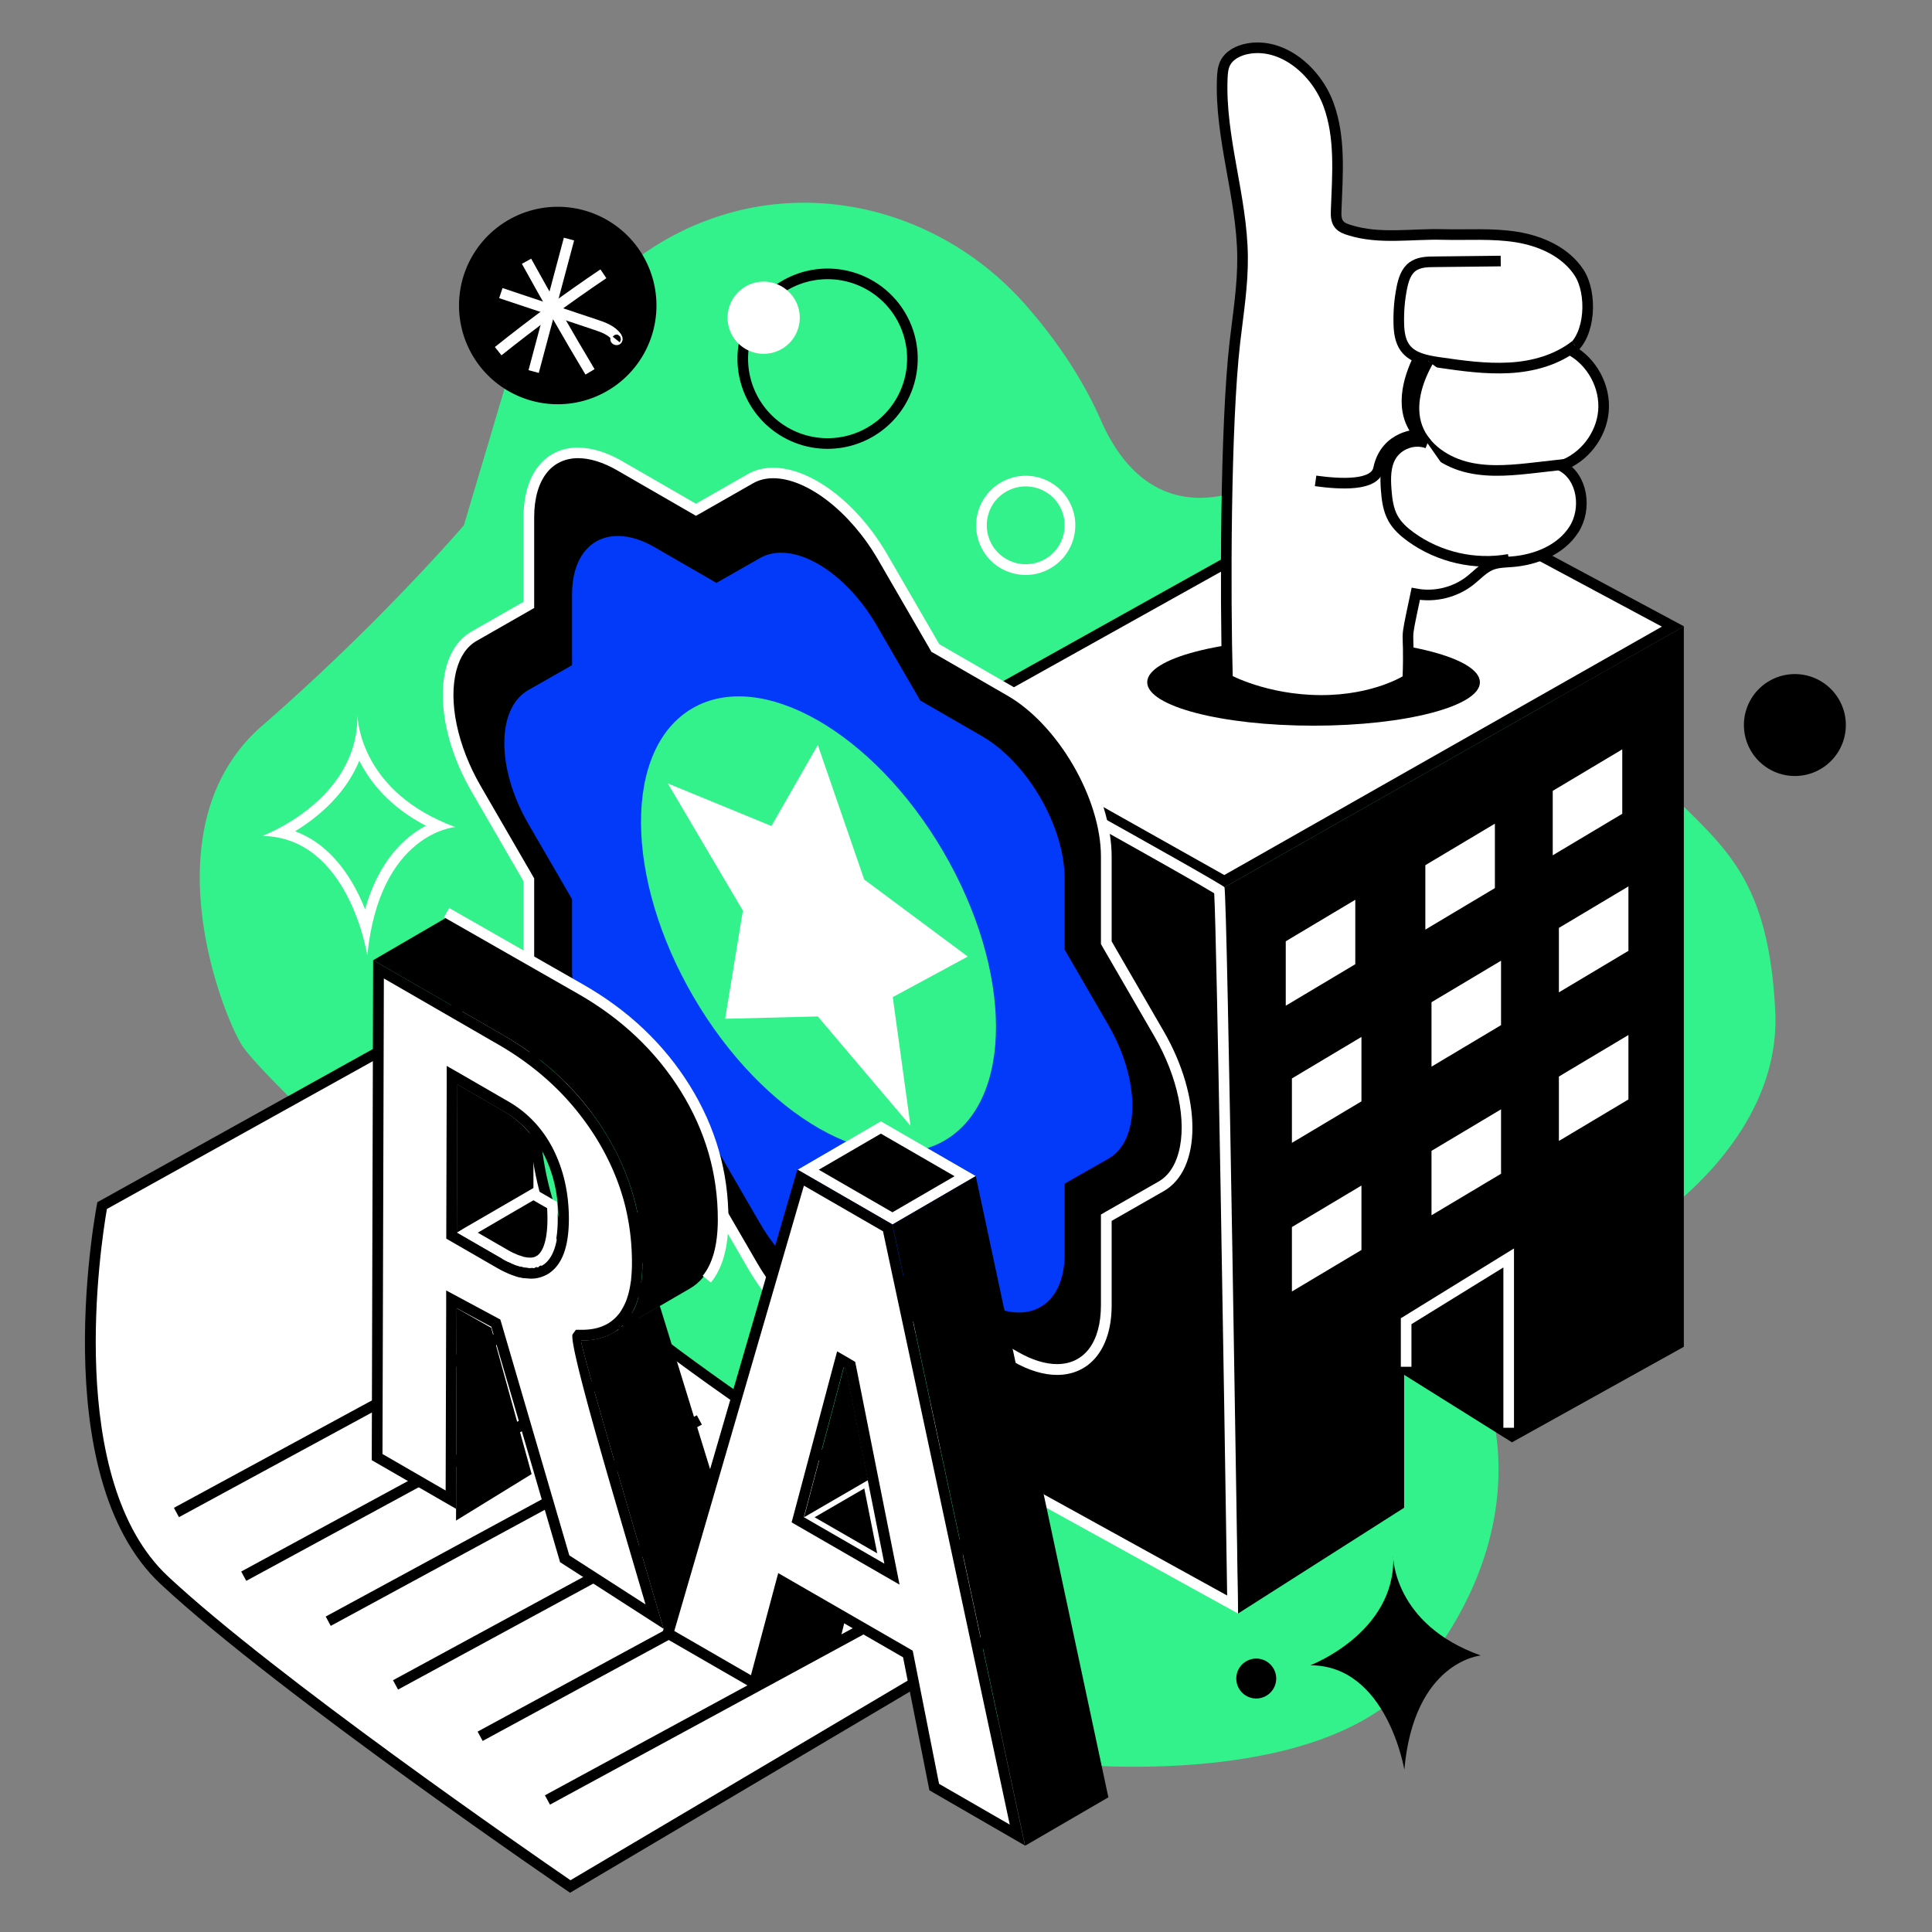 <svg xmlns="http://www.w3.org/2000/svg" xmlns:xlink="http://www.w3.org/1999/xlink" width="370" height="370"><rect width="100%" height="100%" fill="#808080" stroke="none"/><g transform="scale(2.033)"><svg xmlns="http://www.w3.org/2000/svg" width="182" height="182" fill="none" viewBox="0 0 182 182"><path fill="#33F28B" d="m48.1 34.68-4.4 14.8s-7.92 9.25-19 18.88c-11.08 9.63-3.41 28.1-1.74 30.36 1.67 2.26 7.97 8.19 7.97 8.19l67.69 59.08s25.31 3.24 34.66-7.88c9.35-11.12 8.92-22.09 6.13-28.6-2.79-6.51 15.82-14.16 15.82-14.16s12.61-7.87 12-20.11C166.62 83 162.62 80 157.62 75c-5-5-39.28-29.48-39.28-29.48s-9.55 5.65-14.64-5.94c-1.84-4.19-4.45-7.84-7.04-10.8-7.07-8.09-18.19-11.69-28.47-8.56a26.492 26.492 0 0 0-9.92 5.55c-12.65 11.22-10.17 8.9-10.17 8.9v.01Z"/><path fill="#fff" d="M33.85 71.66c1 2.01 2.85 4.34 6.27 6.13-1.92 1.01-4.4 3.19-5.73 7.86-1.09-2.75-3.09-6.05-6.59-7.34.65-.4 1.35-.88 2.06-1.46 1.86-1.52 3.2-3.28 3.99-5.2m-.18-4.37v.05-.05Zm0 .05c.11 8.08-8.97 11.42-8.97 11.42 8.18.1 9.9 11.25 9.9 11.25 1.16-11.56 8.29-12.09 8.29-12.09-8.81-3.25-9.2-9.94-9.22-10.57v-.01Z"/><path fill="#000" d="M115.33 83.58 158.62 59v67.87l-16.19 9-10.16-6.36v12.52L116.62 152l-1.29-68.42Z"/><path fill="#fff" d="m88.64 68 41.98-23.43 26.96 14.44L115.33 83 88.64 68Z"/><path fill="#000" d="m130.63 45.14 25.92 13.89-41.22 23.4L89.67 68l40.96-22.86Zm0-1.14-43 24 27.71 15.58L158.63 59l-28-15ZM88.12 135.71V68.85c10.32 5.71 25.09 13.93 26.74 15.01.25 3.16.91 44.59 1.25 67.29l-27.99-15.44Z"/><path fill="#fff" d="M88.62 69.7c9.89 5.47 23.43 13.01 25.76 14.45.26 4.71.94 47.4 1.22 66.15l-26.97-14.88V69.7m-1-1.7v68l29 16s-1-68-1.29-68.42C115.05 83.16 87.63 68 87.63 68ZM120.62 88.39l7.55-4.51v7.24l-7.55 4.5v-7.23Z"/><path fill="#000" d="M127.67 84.76v6.07l-6.55 3.91v-6.07l6.55-3.91Zm1-1.76-8.55 5.1v8.4l8.55-5.1V83Z"/><path fill="#fff" d="m133.77 81.21 7.55-4.5v7.23l-7.55 4.51v-7.24Z"/><path fill="#000" d="M140.82 77.59v6.07l-6.55 3.91V81.5l6.55-3.91Zm1-1.76-8.55 5.1v8.4l8.55-5.1v-8.4Z"/><path fill="#fff" d="m145.77 74.21 7.55-4.5v7.23l-7.55 4.51v-7.24Z"/><path fill="#000" d="M152.82 70.59v6.07l-6.55 3.91V74.5l6.55-3.91Zm1-1.76-8.55 5.1v8.4l8.55-5.1v-8.4Z"/><path fill="#fff" d="m121.2 101.3 7.55-4.5v7.23l-7.55 4.5v-7.23Z"/><path fill="#000" d="M128.25 97.68v6.07l-6.55 3.91v-6.07l6.55-3.91Zm1-1.76-8.55 5.1v8.4l8.55-5.1v-8.4Z"/><path fill="#fff" d="m134.35 94.13 7.55-4.51v7.23l-7.55 4.51v-7.23Z"/><path fill="#000" d="M141.4 90.5v6.07l-6.55 3.91v-6.07l6.55-3.91Zm1-1.76-8.55 5.1v8.4l8.55-5.1v-8.4Z"/><path fill="#fff" d="m146.35 87.13 7.55-4.51v7.23l-7.55 4.51v-7.23Z"/><path fill="#000" d="M153.4 83.5v6.07l-6.55 3.91v-6.07l6.55-3.91Zm1-1.76-8.55 5.1v8.4l8.55-5.1v-8.4Z"/><path fill="#fff" d="m121.2 115.3 7.55-4.5v7.23l-7.55 4.5v-7.23Z"/><path fill="#000" d="M128.25 111.68v6.07l-6.55 3.91v-6.07l6.55-3.91Zm1-1.76-8.55 5.1v8.4l8.55-5.1v-8.4Z"/><path fill="#fff" d="m134.35 108.13 7.55-4.51v7.23l-7.55 4.51v-7.23Z"/><path fill="#000" d="M141.4 104.5v6.07l-6.55 3.91v-6.07l6.55-3.91Zm1-1.76-8.55 5.1v8.4l8.55-5.1v-8.4Z"/><path fill="#fff" d="m146.35 101.13 7.55-4.51v7.23l-7.55 4.51v-7.23Z"/><path fill="#000" d="M153.4 97.5v6.07l-6.55 3.91v-6.07l6.55-3.91Zm1-1.76-8.55 5.1v8.4l8.55-5.1v-8.4Z"/><path stroke="#fff" stroke-miterlimit="10" d="M132.46 128.75v-4.29l9.66-5.96v16"/><path fill="#000" d="M131.24 146.65s.04 6.37 8.25 9.3c0 0-6.29.54-7.2 10.76 0 0-1.63-9.83-8.85-9.84 0 0 8.02-3.05 7.81-10.22h-.01ZM99.57 129c-1.19 0-2.54-.42-3.9-1.2l-7.17-4.14-5.17 2.95c-.62.35-1.34.53-2.13.53-3.37 0-7.62-3.26-10.33-7.93l-4.98-8.6-7.04-4.06c-4.98-2.88-9.04-9.87-9.04-15.59v-8.08l-4.97-8.58c-2.27-3.92-3.17-8.25-2.34-11.32.38-1.42 1.13-2.48 2.15-3.07l5.16-2.94v-8.26c0-3.74 1.78-6.06 4.64-6.06 1.19 0 2.54.41 3.9 1.2l7.2 4.16 5.14-2.93c.62-.35 1.34-.54 2.13-.54 3.37 0 7.62 3.26 10.33 7.93l4.96 8.55 7.06 4.08c4.98 2.88 9.04 9.87 9.04 15.58v8.11l4.97 8.58c2.27 3.92 3.17 8.25 2.34 11.32-.38 1.42-1.13 2.48-2.16 3.07l-5.16 2.94v8.24c0 1.89-.46 3.46-1.32 4.52-.81 1-1.96 1.54-3.32 1.54h.01Z"/><path fill="#fff" d="M54.46 43.16c1.1 0 2.36.39 3.65 1.13l6.95 4.01.5.29.5-.28 4.89-2.79c.55-.31 1.18-.47 1.88-.47 3.2 0 7.27 3.16 9.89 7.68l4.89 8.44.13.23.23.13 6.95 4.01c4.76 2.75 8.79 9.69 8.79 15.15v8.24l.13.23 4.9 8.46c2.21 3.81 3.08 8 2.29 10.94-.35 1.31-1 2.24-1.92 2.76l-4.9 2.8-.5.29v8.53c0 3.48-1.55 5.56-4.14 5.56-1.1 0-2.36-.39-3.65-1.13l-6.92-4-.5-.29-.5.28-4.92 2.8c-.55.31-1.18.47-1.88.47-3.2 0-7.27-3.16-9.89-7.68l-4.92-8.48-.13-.23-.23-.13-6.92-4c-4.76-2.75-8.79-9.69-8.79-15.15v-8.21l-.13-.23-4.9-8.46c-2.21-3.81-3.08-8-2.29-10.94.35-1.31 1-2.24 1.92-2.76l4.9-2.8.5-.29v-8.55c0-1.78.42-3.23 1.21-4.21.71-.88 1.73-1.35 2.93-1.35Zm0-1c-3.04 0-5.14 2.41-5.14 6.56v7.97l-4.9 2.8c-3.61 2.06-3.61 8.84 0 15.07l4.9 8.46v7.95c0 5.86 4.18 13.07 9.29 16.02l6.92 4 4.92 8.48c2.9 5 7.28 8.18 10.76 8.18.86 0 1.66-.19 2.38-.6l4.92-2.8 6.92 4c1.49.86 2.9 1.27 4.15 1.27 3.04 0 5.14-2.41 5.14-6.56v-7.95l4.9-2.8c3.61-2.06 3.61-8.84 0-15.07l-4.9-8.46v-7.97c0-5.86-4.18-13.07-9.29-16.02l-6.95-4.01-4.89-8.44c-2.9-5-7.28-8.18-10.76-8.18-.86 0-1.66.19-2.38.6l-4.89 2.79-6.95-4.01c-1.49-.86-2.9-1.27-4.15-1.27v-.01Z"/><path fill="#0339F8" d="m104.4 96.54-4.11-7.09v-6.68c0-4.91-3.5-10.95-7.78-13.42l-5.82-3.36-4.1-7.07c-3.03-5.22-7.98-8.08-11-6.35l-4.1 2.34-5.82-3.36c-4.28-2.47-7.78-.47-7.78 4.43v6.68L49.78 65c-3.03 1.72-3.03 7.4 0 12.62l4.11 7.09v6.65c0 4.91 3.5 10.95 7.78 13.42l5.8 3.35 4.12 7.1c3.03 5.22 7.98 8.08 11 6.35l4.12-2.35 5.8 3.35c4.28 2.47 7.78.47 7.78-4.43v-6.65l4.11-2.34c3.03-1.72 3.03-7.4 0-12.62Z"/><path fill="#33F28B" d="M88.999 107.428c6.489-3.793 6.423-15.978-.146-27.216-6.57-11.238-17.156-17.273-23.645-13.48-6.49 3.794-6.424 15.979.146 27.217s17.155 17.273 23.645 13.479Z"/><path fill="#fff" d="m77.04 70.18 4.37 12.67 9.76 7.26-7.07 3.82 1.67 12.12-8.73-10.3-8.73.22 1.67-10.19-7.07-11.98 9.76 4.01 4.37-7.63ZM53.72 177.71c-2.84-1.95-27.9-19.2-38.24-28.84-10.19-9.51-6.32-32.75-5.86-35.3l42.2-23.46c-.49 2.03-1.43 6.53-1.57 11.67-.25 9.3 2.24 16.5 7.18 20.82 9.7 8.49 36.71 25.45 41.41 28.38l-45.12 26.71v.02Z"/><path fill="#000" d="M51.07 91.11c-.51 2.33-1.21 6.23-1.32 10.67-.25 9.45 2.29 16.79 7.35 21.21 9.46 8.27 34.5 24.07 40.78 28l-44.14 26.13c-3.86-2.65-27.87-19.24-37.91-28.62-9.75-9.1-6.35-31.18-5.76-34.61l41-22.79m1.52-1.99L9.17 113.25s-5.09 25.65 5.97 35.98C26.21 159.56 53.7 178.3 53.7 178.3l46.11-27.29s-31.37-19.43-42.05-28.77c-11.8-10.33-5.16-33.13-5.16-33.13h-.01Z"/><path stroke="#000" stroke-miterlimit="10" d="m16.62 142.48 34.95-18.96M22.96 148.48l34.95-18.97M30.92 152.72l34.96-18.96M37.26 158.72l34.95-18.97M45.23 163.56l34.95-18.96M51.57 169.56l34.95-18.97"/><path fill="#fff" stroke="#000" stroke-miterlimit="10" d="M48.69 119.22a1.723 1.723 0 0 0 0 0ZM60.04 114.19c.33 1.56.49 3.15.48 4.79 0-1.64-.16-3.23-.48-4.79ZM48.1 118.98c-.06-.03-.12-.05-.19-.08.06.03.12.05.19.08ZM50.94 119.23c-.05.03-.11.05-.16.07.06-.02.11-.05.16-.07ZM60.15 122.18c.12-.42.2-.88.26-1.37-.06.49-.15.95-.26 1.37ZM54.05 102.78a25.705 25.705 0 0 0 0 0ZM50.57 119.38c-.06.02-.12.03-.18.04.06-.01.12-.03.18-.04ZM60.43 120.62ZM49.22 119.37c-.07-.02-.14-.03-.21-.05.07.02.14.03.21.05ZM49.51 119.43h.03-.04.01ZM43.03 116.11l4.28 2.47-4.28-2.47ZM58.27 125.21c.1-.08.2-.16.29-.25-.09.09-.19.17-.29.25Z"/><path fill="#fff" d="M59.03 124.47c.18-.22.34-.47.48-.73-.15.26-.3.51-.48.73-.11.14-.23.26-.35.39.12-.12.24-.25.35-.39Z"/><path stroke="#000" stroke-miterlimit="10" d="M59.03 124.47c.18-.22.34-.47.48-.73-.15.26-.3.51-.48.73Zm0 0c-.11.14-.23.26-.35.39.12-.12.24-.25.35-.39Z"/><path fill="#fff" stroke="#000" stroke-miterlimit="10" d="M49.97 119.46c.07 0 .13 0 .19-.01-.06 0-.13.01-.19.01ZM49.54 119.44c.06 0 .11 0 .17.01-.05 0-.11 0-.17-.02v.01Z"/><path fill="#000" d="m43.01 123.23-.05 20.01 7.12-4.38-3.81-13.78-3.26-1.85ZM49.75 118.95h-.14c-.11-.03-.19-.05-.27-.07l-.19-.04c-.08-.02-.17-.05-.26-.08l-.22-.08c-.11-.04-.23-.1-.35-.15l-.18-.08c-.18-.09-.37-.19-.57-.3l-3.53-2.04 6.23-3.62 1.77 1.02c.04.43.06.88.05 1.33 0 1.98-.39 3.27-1.15 3.83-.06.05-.14.08-.21.12-.04.02-.08.04-.12.05-.06.02-.11.04-.16.05-.05.01-.1.03-.14.03-.06.01-.12.02-.18.02h-.37l-.01.01Z"/><path fill="#fff" d="m50.25 113.07 1.29.74c.02.34.03.68.03 1.03 0 1.76-.34 2.98-.95 3.43-.04.03-.09.05-.14.08-.03.01-.05.03-.08.04-.03.01-.07.03-.11.04-.03 0-.06.02-.09.02-.04 0-.09.01-.14.02h-.12c-.05 0-.11 0-.18-.01h-.09l-.05-.01c-.06-.01-.12-.02-.19-.04h-.07s-.06-.03-.09-.04c-.08-.02-.16-.05-.26-.08l-.09-.03-.09-.03c-.1-.04-.21-.09-.32-.14l-.1-.04-.07-.03a7.11 7.11 0 0 1-.54-.29l-2.79-1.61 3.07-1.79 2.15-1.25m0-1.16-2.65 1.54-4.57 2.65 4.28 2.47c.21.12.41.23.6.32.06.03.12.05.19.08.13.06.26.12.38.16.07.03.14.05.21.07.11.04.22.08.32.1.07.02.14.03.21.05.1.02.19.04.28.06h.04c.06 0 .11.01.17.02.08 0 .16.01.24.01h.01c.07 0 .13 0 .19-.01.08 0 .16-.02.23-.03.06-.01.12-.03.18-.04.07-.02.14-.04.21-.07.06-.02.11-.05.16-.07.1-.05.19-.1.28-.16.9-.66 1.35-2.07 1.35-4.23 0-.56-.03-1.1-.08-1.63l-2.24-1.29h.01Z"/><path fill="#000" d="m62.15 123.01-4.41 2.56c.14-.08.28-.18.41-.28-.9.66-2.04.99-3.41.98-.3-.07 7.77 27.16 7.77 27.16l7.48-4.98L62.15 123v.01ZM47.6 113.45l2.65-1.54v-4.72a9.36 9.36 0 0 0-2.84-2.54l-4.34-2.51-.04 13.96 4.57-2.65Z"/><path fill="#000" d="M54.05 102.78c1.12 1.22 2.12 2.54 2.99 3.96 1.17 1.9 2.04 3.86 2.62 5.9.15.51.27 1.02.38 1.54.33 1.56.49 3.15.48 4.79v.03c0 .57-.03 1.11-.09 1.62 0 .06-.02.13-.02.19-.06.49-.15.95-.26 1.37-.06.23-.13.45-.21.66-.12.33-.27.62-.43.9-.15.26-.3.51-.48.73-.11.14-.23.26-.35.39-.04.04-.07.07-.11.1-.09.09-.19.17-.29.25-.04.03-.07.06-.11.09-.13.1-.27.19-.41.28l4.41-2.56 2.82-1.64c.49-.28.91-.65 1.28-1.1.99-1.22 1.49-3.05 1.5-5.49.01-4.36-1.15-8.44-3.48-12.23-2.33-3.79-5.54-6.86-9.62-9.22l-12.29-7.09-7.22 4.2 12.29 7.09c2.55 1.47 4.76 3.22 6.62 5.26l-.02-.02Z"/><path fill="#fff" d="m53.18 146.83-6.49-22.2-4.18-2.24-.05 18.88-6.95-4.01.13-45.97 11.54 6.66c2.49 1.44 4.68 3.17 6.5 5.16 1.09 1.19 2.08 2.5 2.93 3.88 1.14 1.85 2 3.79 2.56 5.77.14.5.27 1 .37 1.51.32 1.51.47 3.09.47 4.68 0 .57-.03 1.1-.09 1.59l-.02.13c-.07.53-.15.97-.26 1.35a6.122 6.122 0 0 1-.59 1.45 4.19 4.19 0 0 1-.76 1.01l-.08.08c-.1.1-.19.17-.28.24l-.1.08c-.79.59-1.82.88-3.04.88h-.25l-.23.2c-.2.26-.34.45 7.31 26.31l-8.47-5.45.03.01Zm-10.65-30.44 4.53 2.62c.22.13.43.24.63.34l.14.06c.2.09.33.15.46.2l.26.09c.11.04.22.08.32.1l.17.04c.17.04.28.06.38.08.08.01.13.02.18.02.15.01.24.02.33.02h.22a2.532 2.532 0 0 0 .54-.09c.09-.02.18-.05.27-.09.06-.02.13-.06.2-.09.12-.06.24-.12.35-.21 1.04-.77 1.55-2.28 1.56-4.63 0-.57-.03-1.14-.08-1.69-.17-1.62-.6-3.15-1.28-4.54-.29-.6-.65-1.18-1.05-1.72a9.875 9.875 0 0 0-3.01-2.67l-5.09-2.94-.04 15.11.01-.01Z"/><path fill="#000" d="m36.14 92.16 10.79 6.23c2.45 1.41 4.6 3.12 6.39 5.07 1.07 1.17 2.04 2.45 2.88 3.81 1.11 1.81 1.96 3.71 2.51 5.65.14.48.26.98.36 1.47.31 1.48.46 3.02.46 4.55v.05c0 .53-.03 1.03-.08 1.51v.11l-.02.06c-.06.46-.14.87-.24 1.23-.05.2-.12.39-.18.57-.09.25-.21.49-.36.76-.14.25-.26.44-.39.59-.09.11-.18.21-.28.31l-.09.08c-.07.07-.15.13-.23.2l-.04.03-.05.04c-.71.52-1.6.78-2.71.79h-.61l-.3.41c-.273.367.947 5.217 3.66 14.55 1.22 4.17 2.44 8.33 3.2 10.91l-7.18-4.62-2.57-8.79-3.81-13.03-.12-.4-.37-.2-3.26-1.75-1.47-.79v1.66l-.05 17.19-5.95-3.44.13-44.82m13.2 28.25h.03l.04.01c.06 0 .13.01.22.02.11 0 .22.02.32.02h.02c.09 0 .18 0 .27-.01.11 0 .23-.02.33-.04.09-.02.18-.04.26-.06.11-.03.21-.07.32-.11.08-.03.17-.07.25-.11.12-.06.27-.14.41-.25 1.18-.87 1.75-2.51 1.76-5.03 0-.59-.03-1.17-.09-1.74-.17-1.68-.62-3.27-1.32-4.71-.31-.63-.67-1.23-1.1-1.8-.86-1.15-1.92-2.09-3.16-2.81l-4.34-2.51-1.5-.86v1.73l-.04 13.96v.58l.5.29 4.28 2.47c.23.13.45.25.66.35.05.03.11.05.16.07l.06.03c.14.07.29.13.42.18.06.03.13.05.19.07l.08.03.36.12c.07.02.14.04.21.05h.05c.11.03.22.06.33.07M35.15 90.43l-.13 47.12 7.95 4.59.05-18.91 3.26 1.75 3.81 13.03 2.67 9.15 9.76 6.28s-8.05-27.16-7.77-27.16h.07c1.34 0 2.46-.33 3.34-.98.04-.03.08-.06.11-.09.1-.08.2-.16.29-.25.04-.03.07-.07.11-.1a4.603 4.603 0 0 0 .83-1.12c.16-.28.3-.58.43-.9.08-.21.15-.43.21-.66.12-.42.2-.88.26-1.37 0-.06.02-.13.02-.19.06-.51.09-1.04.09-1.62v-.03c0-1.64-.16-3.23-.48-4.79-.11-.52-.24-1.03-.38-1.54-.58-2.04-1.45-4.01-2.62-5.9-.87-1.42-1.87-2.74-2.99-3.96-1.87-2.03-4.07-3.78-6.62-5.26l-12.29-7.09h.02Zm14.81 29.03c-.08 0-.16 0-.24-.01-.06 0-.11 0-.17-.01h-.03c-.09-.01-.19-.03-.28-.06-.07-.02-.14-.03-.21-.05-.1-.03-.21-.07-.32-.1-.07-.02-.14-.04-.21-.07-.12-.05-.25-.11-.38-.16-.06-.03-.12-.05-.19-.08-.19-.1-.4-.2-.6-.32l-4.28-2.47.04-13.96 4.34 2.51c1.14.66 2.09 1.51 2.86 2.54.38.5.71 1.05 1 1.64.66 1.35 1.07 2.81 1.23 4.38.06.53.08 1.08.08 1.63 0 2.16-.46 3.57-1.35 4.23-.09.06-.18.12-.28.16-.05.03-.11.05-.16.07-.07.03-.14.05-.21.07-.06.02-.12.03-.18.04l-.23.03c-.06 0-.13.01-.19.01h-.01l-.03-.02ZM71.37 159.08l7.85-4.92.46-1.88-5.74-3.57-2.57 10.37Z"/><path fill="#000" stroke="#fff" stroke-miterlimit="10" d="m75.74 142.93 7.6 4.38-1.57-7.88-6.03 3.5Z"/><path fill="#000" d="m79.68 128.92-.19-.11-3.75 14.12 6.03-3.5-2.09-10.51ZM76.13 110.19l6.85-3.98 7.94 4.58-6.85 3.98-7.94-4.58Z"/><path fill="#fff" d="m82.98 106.79 6.94 4.01-5.85 3.4-6.94-4.01 5.85-3.4Zm0-1.16-7.84 4.56 8.94 5.16 7.84-4.56-8.94-5.16Z"/><path fill="#000" d="m91.92 110.79-7.85 4.56 12.5 58.52 7.84-4.56-12.49-58.52Z"/><path fill="#fff" d="m88.02 168.36-2.48-12.53-11.91-6.87-2.57 9.62-8.13-4.69 12.5-42.93 8.2 4.73 12.22 57.21-7.83-4.52v-.02Zm-12.85-25.19 8.88 5.13-3.92-19.7-.94-.55-4.02 15.12Z"/><path fill="#000" d="m75.73 111.69 7.45 4.3 11.94 55.89-6.66-3.84-2.39-12.09-.09-.45-.39-.23-5.41-3.12-5.74-3.31-1.13-.65-.34 1.26-2.23 8.36-7.22-4.17 12.21-41.95Zm9.01 37.59-.43-2.16-1.57-7.88-2.09-10.51-.09-.44-.39-.23-.18-.11-1.13-.65-.34 1.26-3.75 14.11-.2.74.66.38 7.59 4.38 1.91 1.1m-9.62-39.09L62.32 154.1l9.03 5.21 2.57-9.62 5.74 3.31 5.41 3.12 2.48 12.53 9 5.2-12.5-58.52-8.94-5.16v.01Zm8.2 37.12-7.59-4.38 3.75-14.11.18.11 2.09 10.51 1.57 7.88v-.01Z"/><path stroke="#fff" stroke-miterlimit="10" d="M66.58 120.5c1.02-1.24 1.53-3.1 1.54-5.57.01-4.43-1.18-8.56-3.57-12.41-2.39-3.84-5.68-6.96-9.87-9.35l-12.61-7.2"/><path fill="#000" d="M118.34 160a1.88 1.88 0 1 0 0-3.76 1.88 1.88 0 0 0 0 3.76ZM169.08 73.1a4.8 4.8 0 1 0 0-9.6 4.8 4.8 0 0 0 0 9.6ZM52.54 38.08a9.3 9.3 0 1 0 0-18.6 9.3 9.3 0 0 0 0 18.6Z"/><path stroke="#fff" stroke-miterlimit="10" d="M49.6 24.61c1.93 3.5 3.92 6.98 5.98 10.42"/><path stroke="#fff" stroke-miterlimit="10" d="M46.93 33.08c3.2-2.56 6.5-4.99 9.91-7.29"/><path stroke="#fff" stroke-miterlimit="10" d="m47.18 27.61 8.9 2.97c.76.25 1.58.55 2.02 1.2.04.06.08.15.04.21s-.18 0-.14-.05M53.6 22.52 50.27 35"/><path stroke="#000" stroke-linecap="round" stroke-miterlimit="10" d="M77.96 41.78a7.99 7.99 0 1 0 0-15.98 7.99 7.99 0 0 0 0 15.98Z"/><path fill="#fff" d="M71.94 33.33a3.4 3.4 0 1 0 0-6.8 3.4 3.4 0 0 0 0 6.8ZM96.62 45.82c1.31 0 2.53.7 3.18 1.83 1.01 1.75.41 4-1.34 5.01a3.674 3.674 0 0 1-5.01-1.34c-.49-.85-.62-1.84-.37-2.78.25-.95.86-1.74 1.71-2.23a3.69 3.69 0 0 1 1.83-.49Zm0-1c-.79 0-1.59.2-2.33.63-2.23 1.29-3 4.14-1.71 6.38.86 1.5 2.43 2.33 4.05 2.33.79 0 1.59-.2 2.33-.63 2.23-1.29 3-4.14 1.71-6.38a4.648 4.648 0 0 0-4.05-2.33Z"/><path fill="#000" d="M123.74 68.36c8.654 0 15.67-1.831 15.67-4.09s-7.016-4.09-15.67-4.09-15.67 1.831-15.67 4.09 7.016 4.09 15.67 4.09Z"/><path fill="#fff" stroke="#000" stroke-miterlimit="10" d="M132.62 64c.21-5.68-.43-2.5.75-8.06 1.8.34 3.73-.14 5.16-1.28.63-.5 1.18-1.13 1.93-1.44.61-.25 1.28-.25 1.93-.3 2.28-.17 4.65-1.12 5.88-3.05 1.23-1.93.83-4.93-1.2-5.99 2.17-.76 3.79-2.88 3.98-5.17.19-2.29-1.08-4.64-3.1-5.74 1.89-1.34 2.07-5.35.8-7.29-1.27-1.94-3.58-2.98-5.88-3.35-2.3-.37-4.63-.18-6.95-.24-2.98-.08-5.95.48-8.79-.41-.37-.11-.75-.25-.99-.55-.29-.36-.29-.87-.27-1.34.12-3.35.43-6.82-.73-9.96-1.16-3.14-4.33-5.86-7.62-5.24-.86.16-1.74.6-2.12 1.39-.2.42-.24.91-.26 1.37-.23 5.64 1.85 11.16 1.91 16.81.03 2.7-.41 5.38-.72 8.06-.9 7.82-.92 23.92-.7 31.78 0 0 3.55 1.96 8.77 1.98 5.22.02 8.23-1.98 8.23-1.98h-.01Z"/><path fill="#fff" d="M148.38 32.55c-1.75 1.37-3.99 1.98-6.21 2.1-2.22.12-4.43-.19-6.62-.51-1.17-.17-2.46-.41-3.17-1.35-.48-.64-.59-1.49-.61-2.29-.03-1.13.06-2.26.28-3.36.15-.76.39-1.56 1.01-2.02.58-.43 1.36-.46 2.09-.46 2.07-.02 4.14-.05 6.22-.07"/><path stroke="#000" stroke-miterlimit="10" d="M148.38 32.55c-1.75 1.37-3.99 1.98-6.21 2.1-2.22.12-4.43-.19-6.62-.51-1.17-.17-2.46-.41-3.17-1.35-.48-.64-.59-1.49-.61-2.29-.03-1.13.06-2.26.28-3.36.15-.76.39-1.56 1.01-2.02.58-.43 1.36-.46 2.09-.46 2.07-.02 4.14-.05 6.22-.07"/><path fill="#fff" d="m147.66 43.71-2.89.33c-2.13.24-4.31.48-6.41.01-2.1-.47-4.12-1.79-4.86-3.8-.74-2.04-.03-4.34 1.04-6.23"/><path stroke="#000" stroke-miterlimit="10" d="m147.66 43.71-2.89.33c-2.13.24-4.31.48-6.41.01-2.1-.47-4.12-1.79-4.86-3.8-.74-2.04-.03-4.34 1.04-6.23"/><path fill="#fff" d="M142.14 52.69c-3.19.58-6.61-.2-9.25-2.12-.65-.47-1.27-1.03-1.66-1.73-.46-.82-.58-1.78-.65-2.72-.08-1.08-.09-2.24.47-3.17.68-1.13 2.19-1.67 3.42-1.2"/><path stroke="#000" stroke-miterlimit="10" d="M142.14 52.69c-3.19.58-6.61-.2-9.25-2.12-.65-.47-1.27-1.03-1.66-1.73-.46-.82-.58-1.78-.65-2.72-.08-1.08-.09-2.24.47-3.17.68-1.13 2.19-1.67 3.42-1.2"/><path fill="#fff" d="M133.67 33.65c-1.04 2.08-1.92 5.1 0 7.29 0 0-3.13 0-3.81 3.21-.35 1.64-3.54 1.48-5.93 1.15"/><path stroke="#000" stroke-miterlimit="10" d="M133.67 33.65c-1.04 2.08-1.92 5.1 0 7.29 0 0-3.13 0-3.81 3.21-.35 1.64-3.54 1.48-5.93 1.15"/></svg></g></svg>